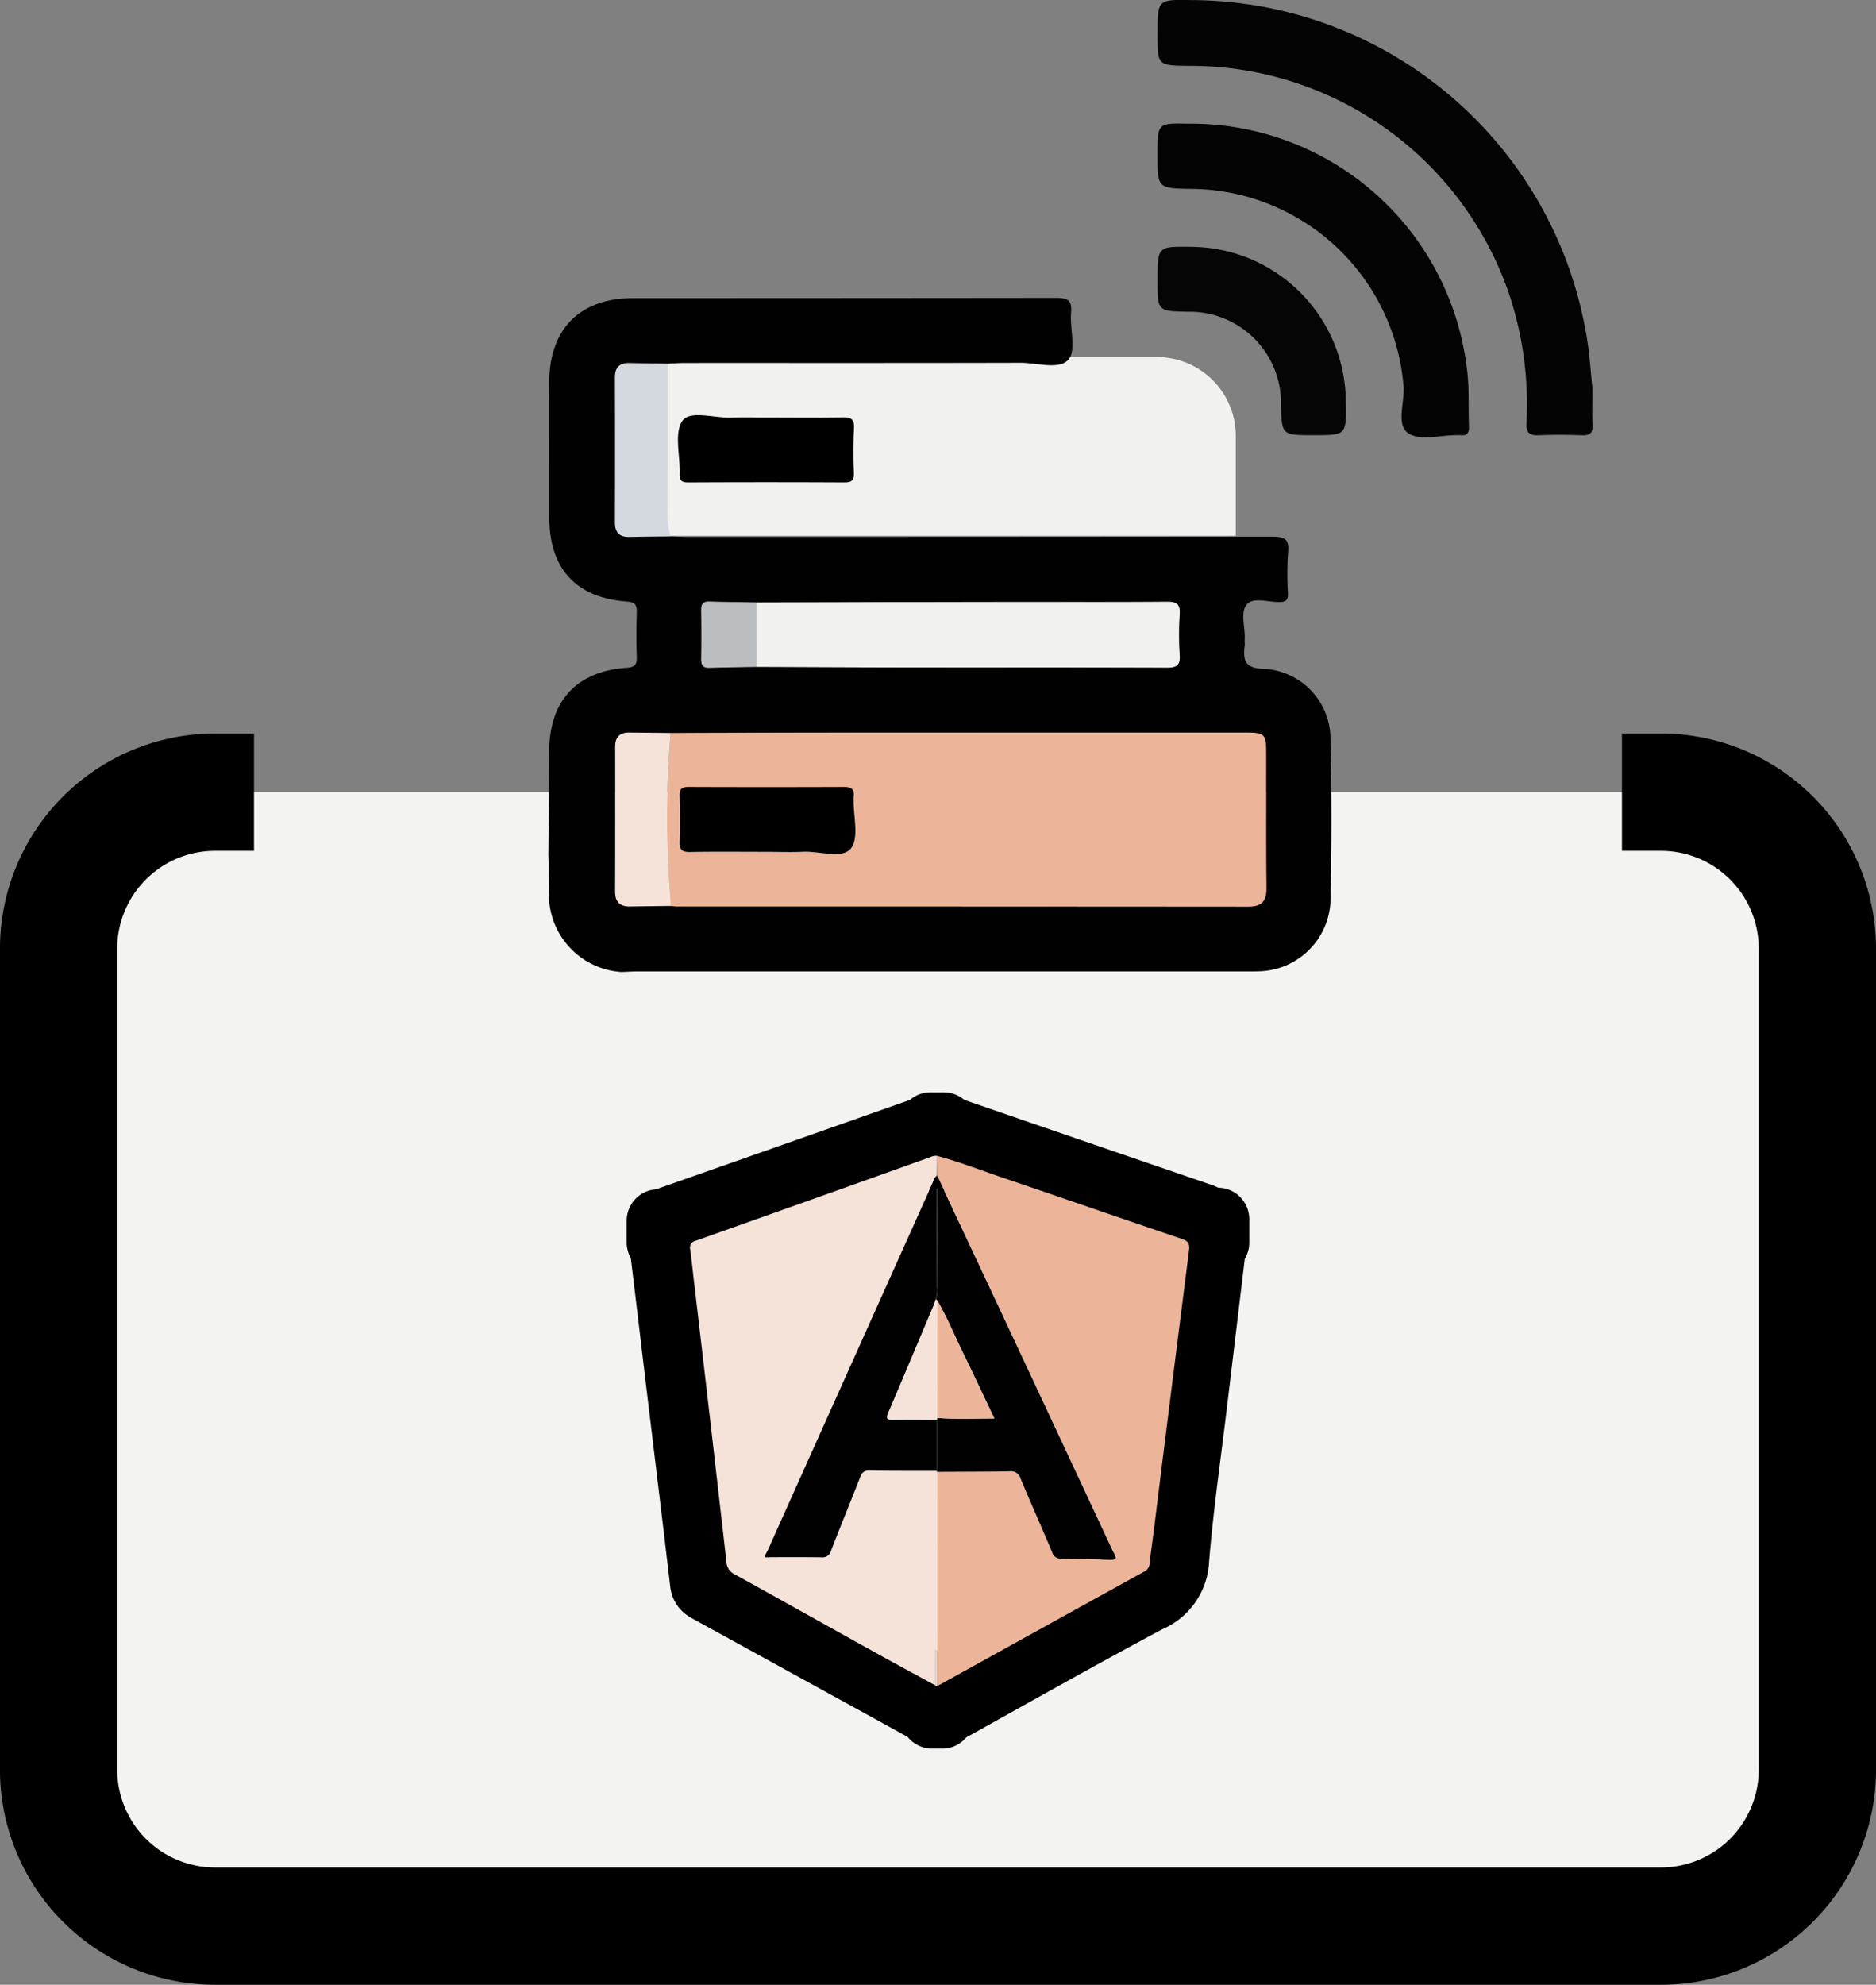 <svg xmlns="http://www.w3.org/2000/svg" width="119.151" height="126" viewBox="0 0 119.151 126">
  <rect x="0" y="0" width="119.151" height="126" fill="#808080" stroke="none"/>
  <g id="Angular_JS_development_for_server-side_technologies" data-name="Angular JS development for server-side technologies" transform="translate(-1 4.636)">
    <g id="Group_17213" data-name="Group 17213" transform="translate(1 -4.636)">
      <g id="Group_17207" data-name="Group 17207" transform="translate(0 0)">
        <g id="Group_17124" data-name="Group 17124" transform="translate(0 0)">
          <path id="Path_73348" data-name="Path 73348" d="M101.775,71.987a9.927,9.927,0,0,0,9.929-9.929V9.929A9.927,9.927,0,0,0,101.775,0H9.929A9.927,9.927,0,0,0,0,9.929V62.058a9.927,9.927,0,0,0,9.929,9.929Z" transform="translate(115.427 122.276) rotate(180)" fill="#f3f3f1"/>
          <path id="Path_73349" data-name="Path 73349" d="M105.5,79.434h-2.482V71.987H105.5a6.214,6.214,0,0,0,6.206-6.206V13.653A6.214,6.214,0,0,0,105.5,7.447H13.653a6.214,6.214,0,0,0-6.206,6.206V65.781a6.214,6.214,0,0,0,6.206,6.206h2.482v7.447H13.653A13.664,13.664,0,0,1,0,65.781V13.653A13.664,13.664,0,0,1,13.653,0H105.5a13.664,13.664,0,0,1,13.653,13.653V65.781A13.664,13.664,0,0,1,105.5,79.434Z" transform="translate(119.151 126) rotate(180)"/>
          <g id="Group_18914" data-name="Group 18914" transform="translate(34.828)">
            <g id="Group_18913" data-name="Group 18913">
              <path id="Path_74222" data-name="Path 74222" d="M2116.885-949.332c0,.981-.029,1.661.009,2.338.03.52-.171.675-.669.658-.9-.03-1.811-.043-2.714,0-.628.032-.843-.154-.816-.81a22.083,22.083,0,0,0-1.057-8.019,21.4,21.4,0,0,0-20.382-14.623c-1.994-.02-1.994-.02-1.994-2.03,0-2.185,0-2.185,2.169-2.145a25.539,25.539,0,0,1,25.036,21.079C2116.709-951.616,2116.772-950.318,2116.885-949.332Z" transform="translate(-2050.572 973.968)" fill="#040404"/>
              <path id="Path_74223" data-name="Path 74223" d="M2091.518-943.717a17.654,17.654,0,0,1,17.392,15.522c.167,1.209.085,2.451.134,3.678.016.395-.087.631-.534.574a1.616,1.616,0,0,0-.194,0c-1.066-.005-2.4.376-3.127-.122-.79-.539-.218-1.961-.3-2.994a13.635,13.635,0,0,0-13.416-12.518c-2.212-.027-2.212-.027-2.212-2.187,0-1.991,0-1.991,1.963-1.952C2091.324-943.715,2091.421-943.717,2091.518-943.717Z" transform="translate(-2050.574 951.568)" fill="#040404"/>
              <path id="Path_74224" data-name="Path 74224" d="M2099.166-901.6c-2.017,0-2.017,0-2.061-1.953a5.8,5.8,0,0,0-5.911-5.882c-1.932-.037-1.932-.037-1.932-1.985,0-2.17,0-2.17,2.158-2.136a9.881,9.881,0,0,1,9.8,9.817C2101.258-901.6,2101.258-901.6,2099.166-901.6Z" transform="translate(-2050.572 929.227)" fill="#050505"/>
              <path id="Path_74227" data-name="Path 74227" d="M1969.349-798.25q6.546-.015,13.093-.028,11.64-.007,23.279,0c1.417,0,1.457.042,1.457,1.492,0,2.781-.02,5.561.012,8.342.01.86-.276,1.222-1.174,1.221q-18.139-.026-36.277-.013c-.129,0-.257-.021-.386-.032A64.472,64.472,0,0,1,1969.349-798.25Zm6.079,7.548c.776,0,1.553.031,2.327-.008,1.052-.053,2.491.479,3.048-.213.527-.655.151-2.036.172-3.1a1.864,1.864,0,0,1,0-.194c.061-.47-.155-.608-.609-.606q-4.946.021-9.893,0c-.426,0-.561.149-.551.564.022.969.033,1.941,0,2.909-.02.517.157.662.661.654C1972.194-790.719,1973.811-790.7,1975.427-790.7Z" transform="translate(-1961.578 844.78)" fill="#ecb599"/>
              <path id="Path_74228" data-name="Path 74228" d="M1991.026-830.268q7.989-.017,15.977-.034c3.358,0,6.715.014,10.072-.014.614,0,.875.127.834.792a21.359,21.359,0,0,0,0,2.613c.041.663-.217.8-.832.793-5.327-.023-10.653-.009-15.98-.015-3.356,0-6.713-.021-10.07-.033Z" transform="translate(-1977.807 868.509)" fill="#f1f1ef"/>
              <path id="Path_74229" data-name="Path 74229" d="M1959.908-798.247a64.472,64.472,0,0,0,0,10.981q-1.3.017-2.6.035c-.639.009-.938-.3-.936-.942q.01-4.584,0-9.168c0-.652.291-.946.933-.935C1958.172-798.262,1959.04-798.257,1959.908-798.247Z" transform="translate(-1952.138 844.777)" fill="#f5e2d9"/>
              <path id="Path_74230" data-name="Path 74230" d="M1980.973-830.3v4.1c-.992.017-1.985.023-2.976.058-.429.015-.551-.169-.544-.57q.026-1.539,0-3.078c-.007-.4.113-.586.543-.571C1978.988-830.322,1979.981-830.317,1980.973-830.3Z" transform="translate(-1967.754 868.54)" fill="#bbbec1"/>
              <path id="Path_74231" data-name="Path 74231" d="M1977.711-780.816c-1.617,0-3.233-.018-4.85.01-.5.009-.68-.137-.661-.654.037-.968.026-1.94,0-2.909-.01-.415.125-.566.551-.564q4.946.019,9.893,0c.454,0,.671.136.609.606a1.9,1.9,0,0,0,0,.194c-.021,1.062.355,2.443-.172,3.1-.557.692-2,.16-3.048.213C1979.264-780.785,1978.487-780.816,1977.711-780.816Z" transform="translate(-1963.862 834.894)"/>
              <path id="Rectangle_11445" data-name="Rectangle 11445" d="M0,0H31.88a5,5,0,0,1,5,5v6.348a0,0,0,0,1,0,0H0a0,0,0,0,1,0,0V0A0,0,0,0,1,0,0Z" transform="translate(6.78 22.67)" fill="#f1f1ef"/>
              <path id="Path_74244" data-name="Path 74244" d="M1959.88-877.75c-.87.01-1.74.01-2.609.033-.652.017-.939-.284-.937-.931q.011-4.594,0-9.189c0-.651.3-.946.942-.929.8.021,1.609.03,2.414.045,0,3.216,0,6.432-.012,9.649A4.343,4.343,0,0,0,1959.88-877.75Z" transform="translate(-1952.11 911.803)" fill="#d3d9de"/>
              <path id="Path_74245" data-name="Path 74245" d="M1940.045-869.333c.018-2.2.041-4.392.054-6.587.018-3.186,1.74-5.062,4.918-5.28.521-.036.657-.2.641-.687-.031-.936-.026-1.875,0-2.812.012-.463-.078-.666-.621-.706-3.247-.243-4.931-2.093-4.936-5.36q-.006-4.267,0-8.534c0-3.413,1.945-5.369,5.325-5.369q13.431,0,26.861-.016c.726,0,1.027.132.958.928-.088,1.023.347,2.412-.172,2.994-.59.663-2,.194-3.052.2-7.111.018-14.223.009-21.334.011-.354,0-.709.028-1.063.043-.8-.015-1.609-.024-2.414-.045-.643-.017-.944.278-.943.929q.012,4.594,0,9.189c0,.646.285.948.937.931.87-.023,1.739-.023,2.609-.033.355.01.71.029,1.064.03q18.576,0,37.151-.018c.788,0,1.082.152,1,.984a20.843,20.843,0,0,0-.01,2.617c.014.422-.125.549-.547.552-.7.006-1.646-.322-2.047.131-.467.528-.1,1.48-.152,2.246-.009.129.013.26,0,.388-.12.952.022,1.456,1.255,1.475a4.461,4.461,0,0,1,4.187,4.224q.133,5.331,0,10.667a4.655,4.655,0,0,1-4.372,4.3c-.387.022-.776.015-1.164.015q-19.205,0-38.411,0c-.354,0-.709.023-1.064.036a4.92,4.92,0,0,1-4.607-5.314C1940.093-867.92,1940.063-868.627,1940.045-869.333Zm13.22-11.918c3.356.011,6.713.03,10.07.033,5.327.006,10.653-.008,15.98.015.615,0,.873-.13.832-.793a21.358,21.358,0,0,1,0-2.613c.041-.664-.22-.8-.833-.792-3.357.028-6.715.009-10.072.014q-7.989.012-15.977.034c-.992-.018-1.985-.023-2.976-.058-.43-.015-.549.171-.543.571q.026,1.539,0,3.078c-.007.4.115.585.544.57C1951.28-881.229,1952.273-881.234,1953.265-881.252Zm-5.45,4.187c-.868-.009-1.736-.014-2.6-.03-.642-.011-.935.283-.933.935q.015,4.584,0,9.168c0,.645.3.951.936.942q1.3-.019,2.6-.034c.129.011.257.032.385.032q18.139,0,36.277.013c.9,0,1.184-.361,1.174-1.221-.032-2.78-.011-5.561-.012-8.341,0-1.45-.041-1.492-1.457-1.492q-11.639,0-23.279,0Q1954.362-877.089,1947.815-877.065Z" transform="translate(-1940.045 923.595)" fill="#010101"/>
              <path id="Path_74246" data-name="Path 74246" d="M1977.532-875.811c1.552,0,3.1.021,4.656-.011.548-.011.823.066.779.718a27.517,27.517,0,0,0-.006,2.812c.017.469-.137.6-.6.6q-4.947-.026-9.894,0c-.392,0-.585-.069-.569-.522.042-1.159-.373-2.608.177-3.392.481-.685,2.045-.152,3.129-.2C1975.978-875.838,1976.755-875.811,1977.532-875.811Z" transform="translate(-1963.556 902.317)"/>
            </g>
          </g>
          <g id="Group_18915" data-name="Group 18915" transform="translate(41.806 71.351)">
            <g id="Group_18915-2" data-name="Group 18915">
              <path id="Path_74232" data-name="Path 74232" d="M1445.539-1062.768v1.485c-.04-.083-.1-.1-.149-.02a.524.524,0,0,0-.048.2q-.591,4.916-1.181,9.833c-.4,3.365-.893,6.724-1.17,10.1a2.929,2.929,0,0,1-1.842,2.63c-4.264,2.273-8.471,4.653-12.693,7-.156.087-.448.075-.422.382h-.636a.535.535,0,0,0,.07-.057.32.32,0,0,0-.093-.122q-1.735-.961-3.474-1.916l-10.711-5.885c-.213-.117-.4-.21-.439-.525-.477-4.067-.976-8.132-1.465-12.2-.367-3.049-.726-6.1-1.1-9.149-.013-.106.071-.323-.19-.278v-1.379a.883.883,0,0,0,.253-.012q8.437-2.964,16.87-5.936c.089-.032.254-.022.169-.206h.849a.308.308,0,0,0-.037.038c-.008.01-.019.031-.015.036.12.152.31.162.472.218q8.011,2.762,16.027,5.507A1.972,1.972,0,0,0,1445.539-1062.768Zm-17.929,29.605c.035.051.071.054.109,0a.36.36,0,0,0,.1-.022q6.539-3.618,13.079-7.235a.578.578,0,0,0,.308-.507c.082-.737.191-1.472.284-2.208q1.109-8.835,2.223-17.67c.053-.412-.054-.58-.454-.715-3.831-1.294-7.653-2.616-11.481-3.921-1.351-.461-2.683-.982-4.065-1.352a.717.717,0,0,0-.411.07q-7.459,2.664-14.922,5.317a.455.455,0,0,0-.355.582c.087.63.149,1.263.223,1.895q1.042,8.951,2.071,17.9a.923.923,0,0,0,.538.808c2.939,1.622,5.867,3.265,8.8,4.894C1424.972-1034.592,1426.293-1033.881,1427.61-1033.162Z" transform="translate(-1410 1068.815)" stroke="#000" stroke-linejoin="round" stroke-width="4"/>
              <path id="Path_74233" data-name="Path 74233" d="M1576.764-1049.73c1.382.37,2.714.891,4.065,1.352,3.828,1.3,7.65,2.627,11.481,3.921.4.135.507.3.454.715q-1.126,8.833-2.223,17.67c-.092.736-.2,1.471-.284,2.208a.578.578,0,0,1-.308.507q-6.542,3.614-13.079,7.235a.363.363,0,0,1-.1.022q0-6.747-.007-13.494c0-.024,0-.048,0-.071,1.537-.01,3.075-.008,4.612-.04a.638.638,0,0,1,.7.477c.651,1.561,1.337,3.107,2,4.665a.543.543,0,0,0,.574.4c.972,0,1.944.042,2.916.065.622.014.623.011.363-.545q-3.566-7.629-7.134-15.257-1.973-4.215-3.96-8.423l-.074-.144Q1576.758-1049.1,1576.764-1049.73Z" transform="translate(-1559.049 1051.756)" fill="#ecb599"/>
              <path id="Path_74234" data-name="Path 74234" d="M1444.689-1049.816q-.007.634-.013,1.267c-.161.1-.2.287-.269.443q-5.241,11.66-10.473,23.323c-.069.155-.2.3-.159.446,1.2,0,2.38-.01,3.562.007a.555.555,0,0,0,.615-.423c.6-1.563,1.242-3.113,1.854-4.673a.524.524,0,0,1,.57-.409c1.432.022,2.864.013,4.3.016a.079.079,0,0,0,.015.068c0,.024,0,.048,0,.072a1.186,1.186,0,0,0-.1.722q0,6.384,0,12.768c-1.317-.719-2.638-1.43-3.949-2.158-2.935-1.629-5.862-3.273-8.8-4.894a.924.924,0,0,1-.538-.808q-1.016-8.953-2.071-17.9c-.073-.632-.136-1.265-.223-1.9a.455.455,0,0,1,.355-.582q7.466-2.646,14.923-5.317A.714.714,0,0,1,1444.689-1049.816Z" transform="translate(-1426.974 1051.842)" fill="#f5e2d9"/>
              <path id="Path_74235" data-name="Path 74235" d="M1575.83-846.559q0-6.384,0-12.768a1.188,1.188,0,0,1,.1-.722q0,6.747.007,13.494C1575.9-846.505,1575.865-846.508,1575.83-846.559Z" transform="translate(-1558.221 882.212)" fill="#f5e2d9"/>
              <path id="Path_74236" data-name="Path 74236" d="M1576.17-1017.782a.08.08,0,0,1-.015-.068q0-1.627,0-3.254a.546.546,0,0,1,.024-.1c1.183.08,2.365.035,3.628.028-.7-1.464-1.34-2.83-2-4.185-.539-1.1-1.005-2.24-1.622-3.3l-.092-.083a1.761,1.761,0,0,0,.077-.729q0-3.117-.009-6.234a1.669,1.669,0,0,1,.076-.729q1.98,4.211,3.959,8.423,3.571,7.627,7.134,15.257c.26.555.259.559-.363.545-.972-.022-1.944-.065-2.916-.065a.542.542,0,0,1-.573-.4c-.658-1.558-1.344-3.1-2-4.665a.638.638,0,0,0-.7-.477C1579.245-1017.789,1577.708-1017.792,1576.17-1017.782Z" transform="translate(-1558.457 1039.872)" fill="#010101"/>
              <path id="Path_74237" data-name="Path 74237" d="M1484.9-1022.314q0,1.627,0,3.254c-1.432,0-2.865.006-4.3-.016a.524.524,0,0,0-.57.409c-.612,1.56-1.25,3.11-1.854,4.673a.555.555,0,0,1-.615.423c-1.182-.017-2.363-.007-3.562-.007-.04-.149.09-.291.159-.446q5.232-11.664,10.473-23.323c.07-.156.108-.339.269-.443l.074.144a1.665,1.665,0,0,0-.076.729q0,3.117.009,6.234a1.759,1.759,0,0,1-.077.729l-.112.332c-.971,2.3-1.936,4.6-2.917,6.9-.155.362-.036.413.294.409C1483.029-1022.329,1483.963-1022.317,1484.9-1022.314Z" transform="translate(-1467.199 1041.084)" fill="#010101"/>
              <path id="Path_74238" data-name="Path 74238" d="M1576.892-963.2c.617,1.064,1.083,2.2,1.621,3.3.663,1.355,1.3,2.721,2,4.186-1.264.006-2.445.051-3.628-.029h0Z" transform="translate(-1559.168 974.41)" fill="#ecb599"/>
              <path id="Path_74239" data-name="Path 74239" d="M1550.083-953.541c-.934,0-1.867-.014-2.8,0-.33,0-.449-.048-.294-.409.982-2.294,1.947-4.6,2.918-6.895a.941.941,0,0,1,.095.615c0,1.977,0,3.953,0,5.93a1.038,1.038,0,0,0,.1.667h0A.569.569,0,0,0,1550.083-953.541Z" transform="translate(-1532.386 972.311)" fill="#f5e2d9"/>
              <path id="Path_74240" data-name="Path 74240" d="M1575.231-956.432a1.038,1.038,0,0,1-.1-.667c0-1.977,0-3.953,0-5.93a.94.94,0,0,0-.1-.615l.112-.332.092.083Q1575.235-960.163,1575.231-956.432Z" transform="translate(-1557.515 975.106)" fill="#f5e2d9"/>
            </g>
          </g>
        </g>
      </g>
    </g>
  </g>
</svg>
